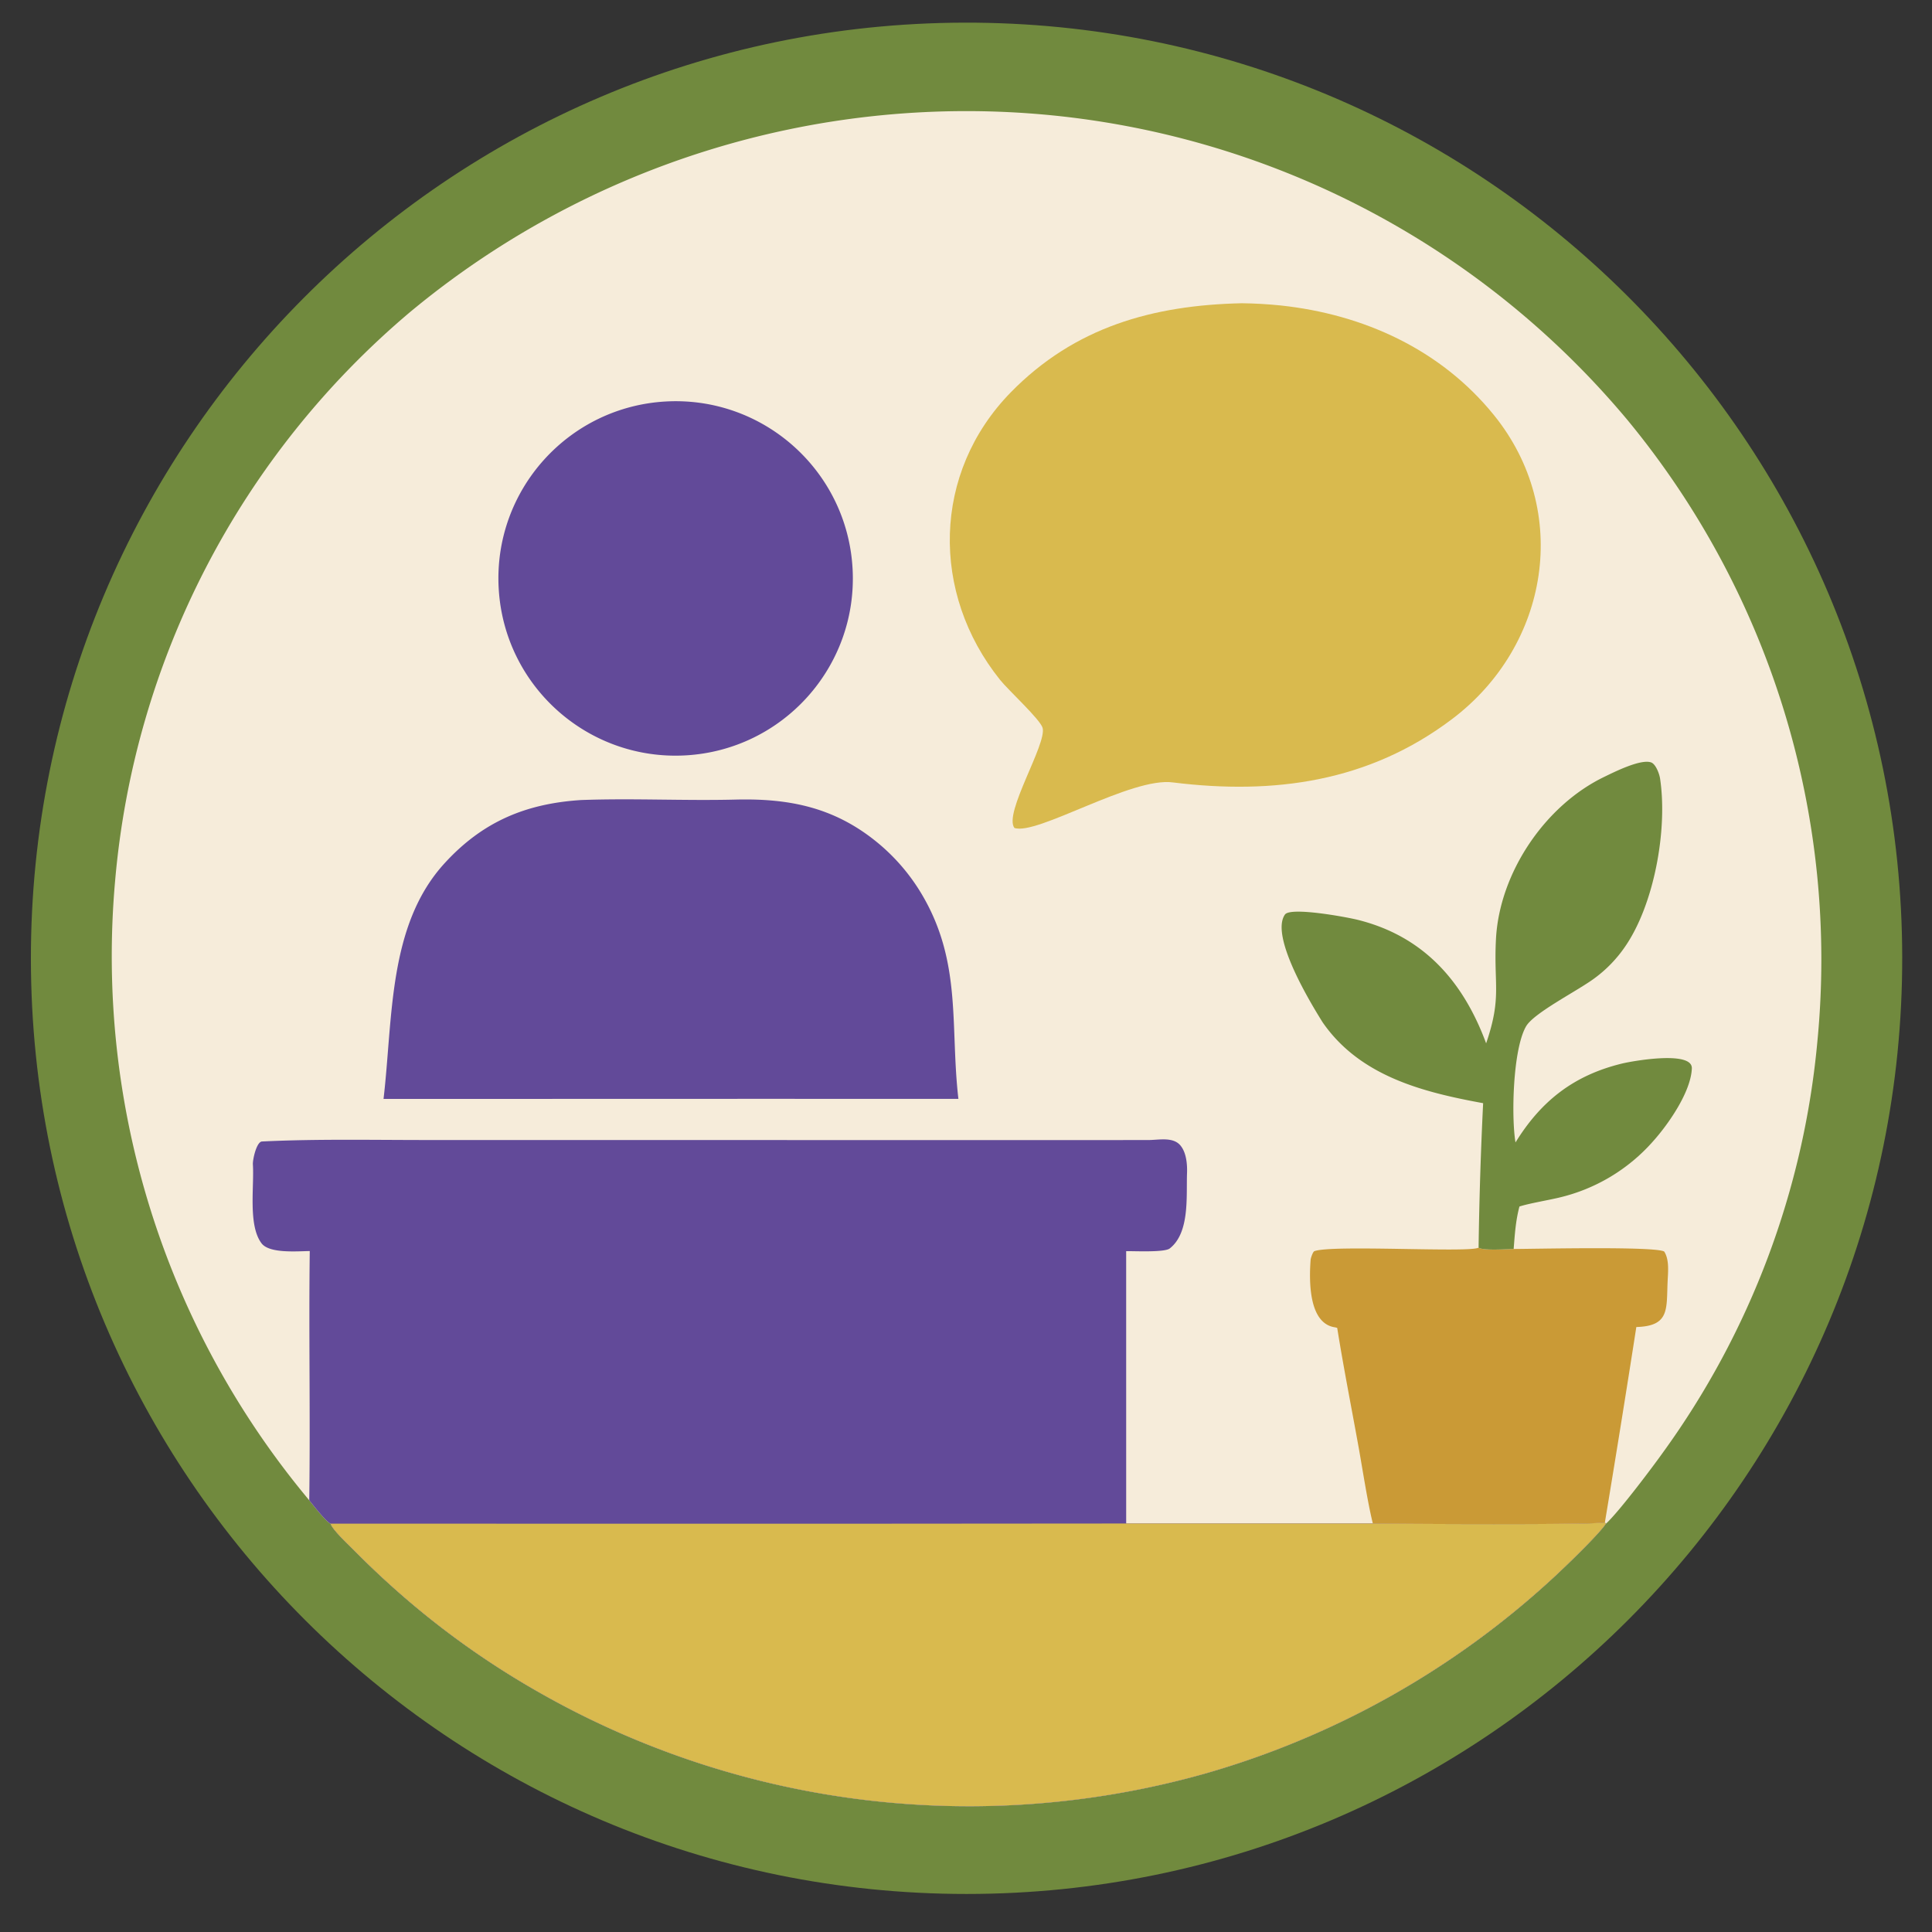 <svg xmlns="http://www.w3.org/2000/svg" width="512" height="512" viewBox="0 0 512 512"><rect x="0" y="0" width="512" height="512" fill="#333333" stroke="none"/><clipPath id="a"><path d="M0 0h512v512H0z"></path></clipPath><g clip-path="url(#a)"><path fill="#718a3e" d="M255.512 6.002c137.064-.351 248.414 110.567 248.595 247.631S393.232 501.909 256.167 501.92C119.343 501.93 8.369 391.112 8.189 254.29 8.009 117.465 118.689 6.353 255.512 6.002"></path><path fill="#f6ecda" d="M81.953 397.591a224.78 224.78 0 0 1-51.455-164.054 222.28 222.28 0 0 1 78.204-150.862 230.7 230.7 0 0 1 167.025-52.393 228.16 228.16 0 0 1 155.38 80.798 224.6 224.6 0 0 1 50.518 164.903 219.75 219.75 0 0 1-40.952 108.979c-2.772 3.892-11.723 15.8-15.104 18.856-1.991 2.991-11.278 11.883-14.096 14.463a228.75 228.75 0 0 1-92.114 51.736 230.3 230.3 0 0 1-175.033-20.69c-18.816-10.513-35.304-23.13-50.452-38.42-1.376-1.389-5.81-5.515-6.264-7.121-1.22-.52-4.621-4.918-5.657-6.195"></path><path fill="#624a99" d="M82.09 331.542c-3.432.044-10.716.692-12.785-2.058-3.601-4.785-1.904-14.995-2.29-20.903-.079-1.2.95-6.007 2.423-6.077 14.419-.697 29.055-.387 43.513-.387l139.3.016 41.216-.001 11.002-.011c2.832-.027 6.759-.958 8.612 1.776 1.319 1.834 1.58 4.727 1.495 6.943-.232 6.12.792 15.83-4.588 20.017-1.412 1.1-9.523.664-11.542.716l.003 72.172 65.366-.009c5.247.113 59.61.426 61.5-.298l.254.38c-1.991 2.991-11.278 11.883-14.096 14.463a228.75 228.75 0 0 1-92.114 51.736 230.3 230.3 0 0 1-175.033-20.69c-18.816-10.513-35.304-23.13-50.452-38.42-1.376-1.389-5.81-5.515-6.264-7.121-1.22-.52-4.621-4.918-5.657-6.195.313-21.992-.15-44.085.137-66.049"></path><path fill="#d9ba4e" d="M363.815 403.736c5.247.113 59.61.426 61.5-.298l.254.38c-1.991 2.991-11.278 11.883-14.096 14.463a228.75 228.75 0 0 1-92.114 51.736 230.3 230.3 0 0 1-175.033-20.69c-18.816-10.513-35.304-23.13-50.452-38.42-1.376-1.389-5.81-5.515-6.264-7.121l136.891.013 73.948-.054z"></path><path fill="#ca9a36" d="M391.84 330.627c1.053.85 7.488.41 9.295.366 5.09-.006 37.664-.77 39.908.687 1.327 2.108 1.031 5.142.908 7.595-.377 7.559.698 12.143-8.306 12.399a5011 5011 0 0 1-8.33 51.764c-1.89.724-56.253.41-61.5.298-1.386-5.583-2.671-14.102-3.742-20.056-1.882-10.466-4.033-21.317-5.699-31.774l-.52-.14c-7.16-.956-6.93-12.596-6.522-17.95.027-.353.566-2.078.994-2.24 4.653-1.768 41.54.481 43.515-.949"></path><path fill="#718a3e" d="M393.841 276.497c4.218-12.323 1.958-15.438 2.608-27.679.927-17.472 12.964-35.386 28.753-42.969 2.316-1.112 9.52-4.786 12.352-3.805 1.22.422 2.188 2.984 2.381 4.271 2.044 13.546-1.56 33.422-9.297 44.59a34.6 34.6 0 0 1-7.979 8.272c-4.47 3.368-16.181 9.204-18.257 12.851-3.527 6.196-3.9 24.227-2.778 30.729 6.813-11.07 15.54-17.822 28.23-20.906 2.81-.683 18.686-3.506 18.5 1.287-.243 6.226-6.217 14.788-10.243 19.28a47.7 47.7 0 0 1-25.05 14.986c-2.856.684-7.851 1.508-10.393 2.334-1.01 3.801-1.222 7.34-1.533 11.255-1.807.045-8.242.484-9.294-.366q.268-19.148 1.204-38.274c-15.962-2.917-32.655-7.136-42.54-21.438-3.198-5.12-13.98-22.84-9.981-28.55 1.453-2.075 16.23.634 19.366 1.42 17.43 4.368 27.901 16.328 33.951 32.712"></path><path fill="#d9ba4e" d="M329.071 80.362c3.446.04 6.888.237 10.316.589 22.003 2.357 42.447 11.663 56.524 29.057 20.575 25.427 14.634 61.11-11.081 80.543-22.083 16.69-47.212 20.11-73.94 16.808-10.984-1.562-36.071 14.113-42.06 12.058-2.938-3.835 8.61-22.234 7.476-26.5-.592-2.229-9.05-9.97-11.265-12.728-18.428-22.956-18.012-54.914 2.826-76.216 16.957-17.308 37.611-23.083 61.204-23.61"></path><path fill="#624a99" d="M153.901 212.023c13.576-.511 27.44.215 41.015-.123 14.025-.349 25.817 1.963 37.027 10.913a52.2 52.2 0 0 1 12.78 14.934c10.177 17.755 7.053 34.402 9.264 53.468l-51.627-.012-100.719.028c2.509-21.4 1.146-45.987 16.132-62.41 10.068-11.035 21.48-15.835 36.128-16.798m22.727-105.635c25.87-1.334 47.935 18.53 49.318 44.397 1.381 25.867-18.442 47.97-44.306 49.399-25.933 1.434-48.104-18.453-49.49-44.388s18.541-48.07 44.478-49.408"></path></g></svg>